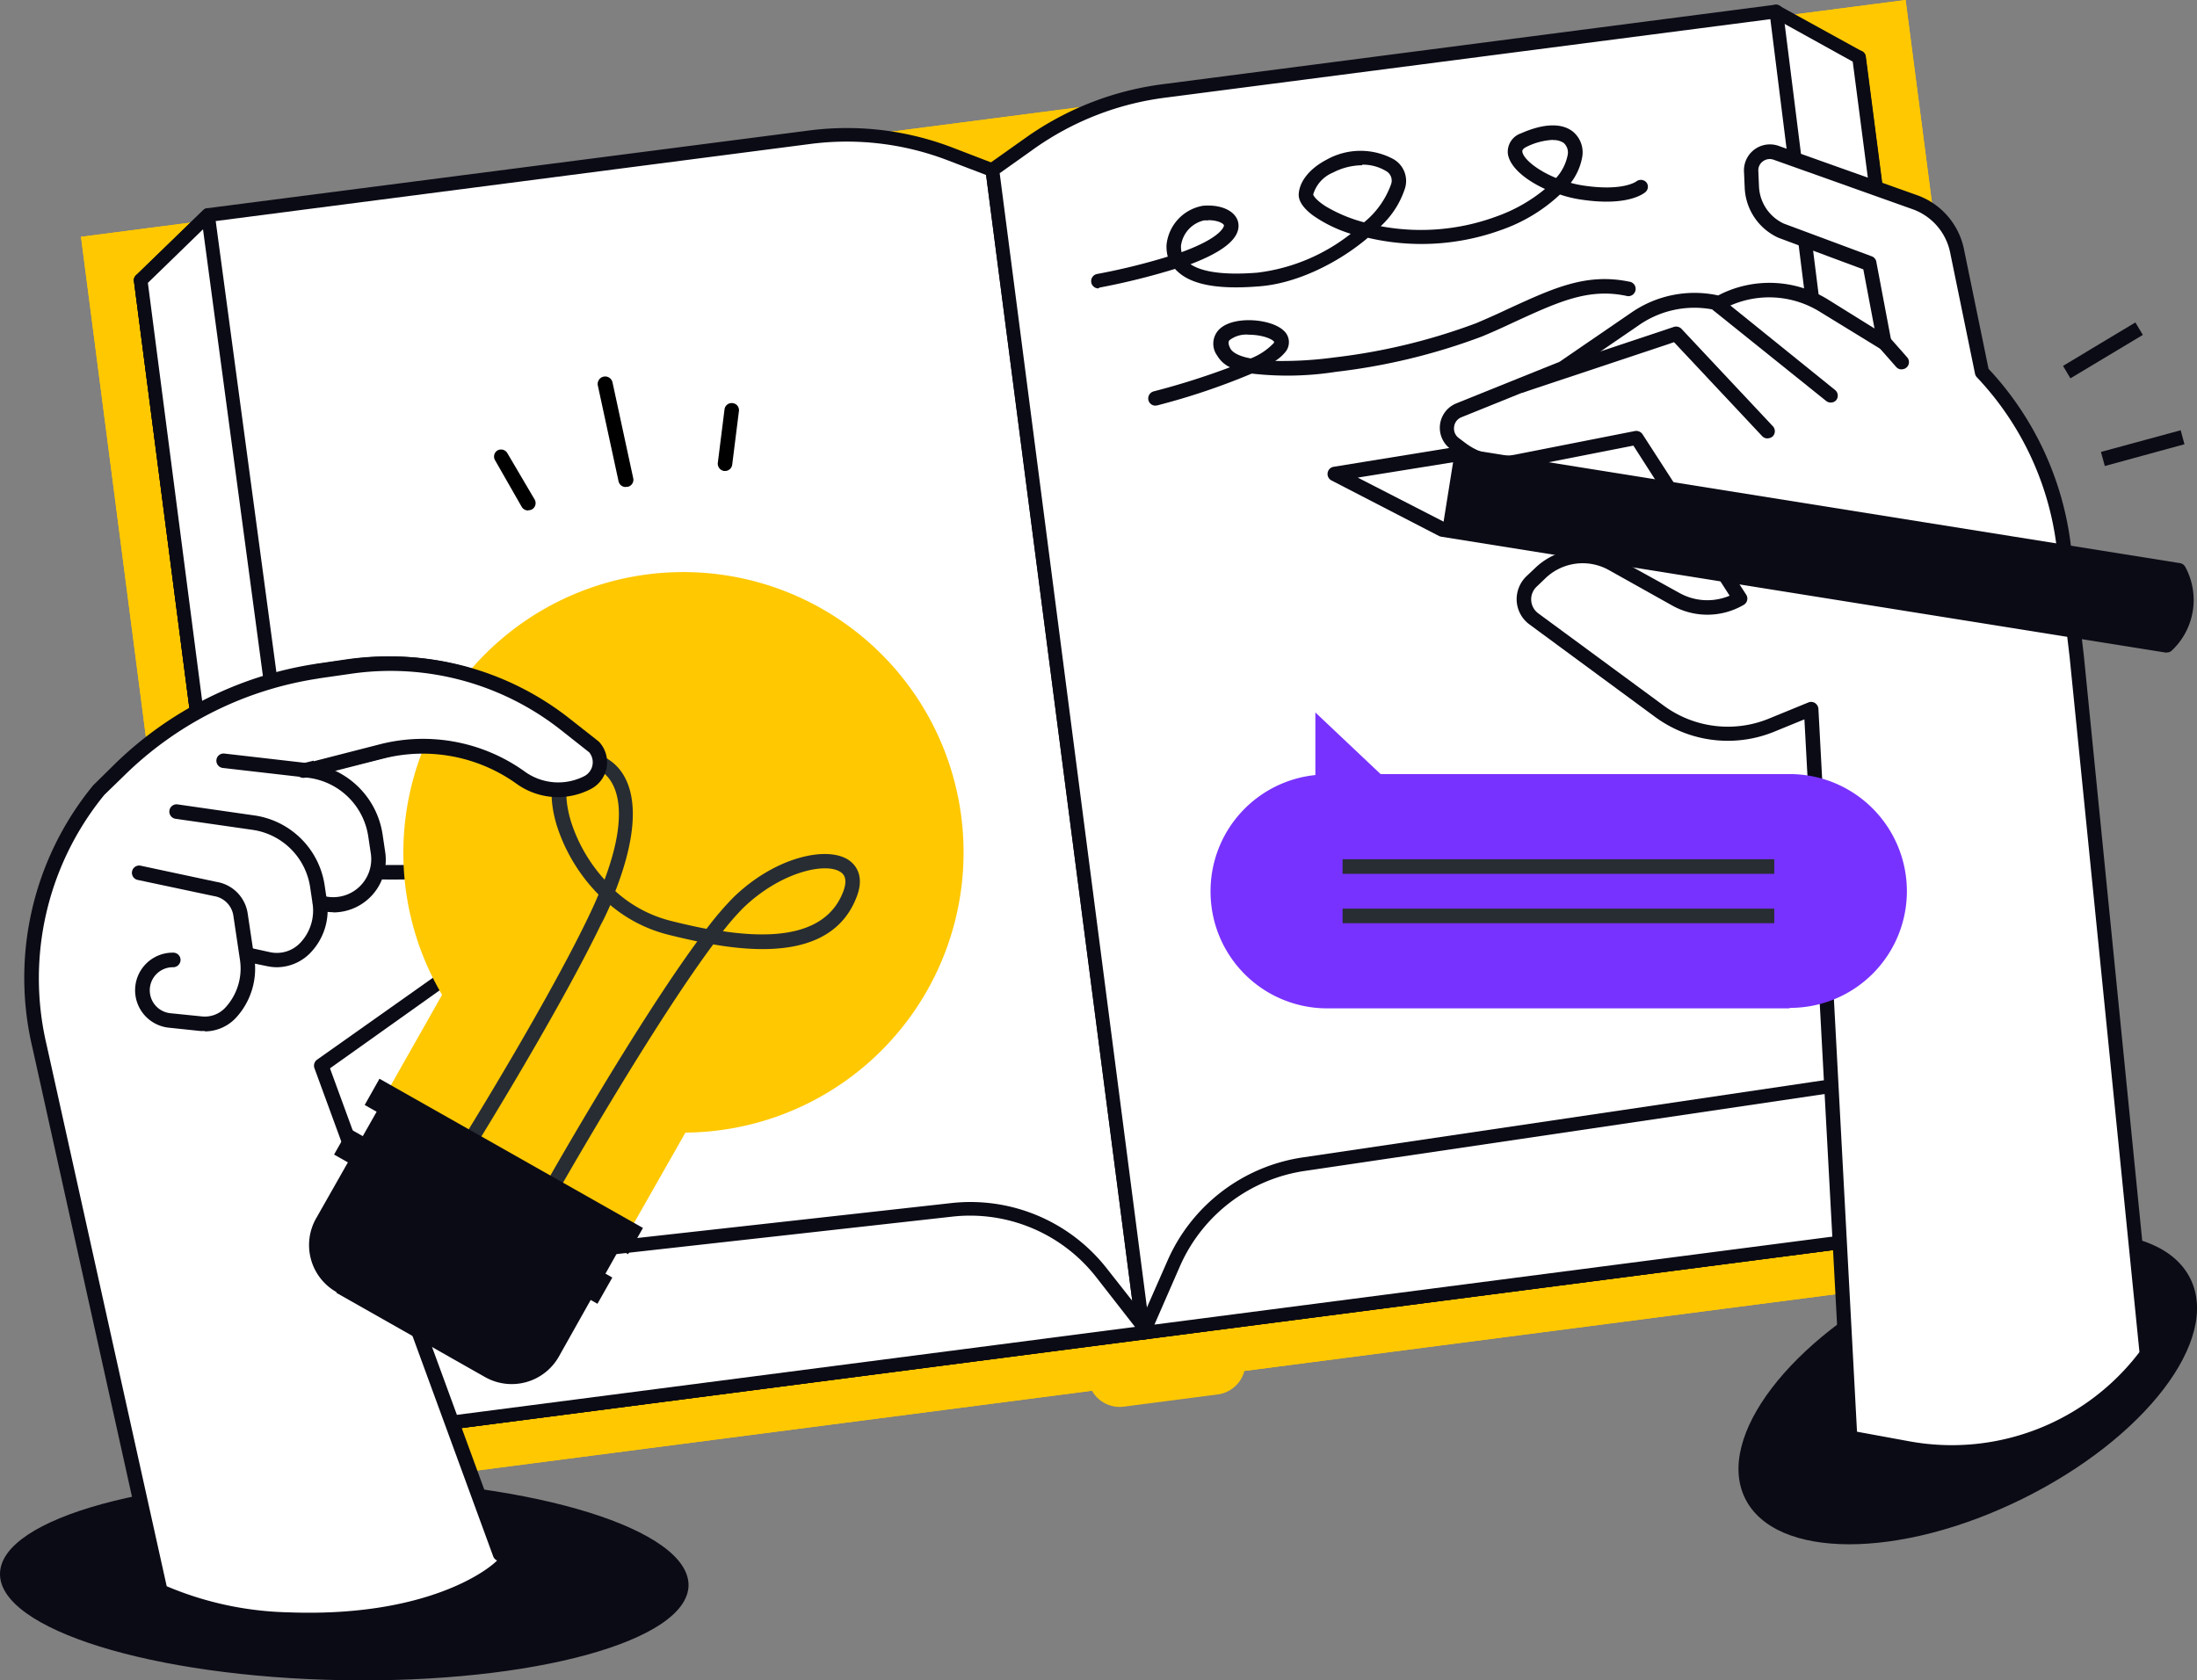 <?xml version="1.0" encoding="UTF-8"?> <svg xmlns="http://www.w3.org/2000/svg" xmlns:xlink="http://www.w3.org/1999/xlink" viewBox="0 0 225.97 172.86"><rect x="0" y="0" width="225.97" height="172.86" fill="#808080" stroke="none"/><defs><style>.cls-1{fill:none;}.cls-2{clip-path:url(#clip-path);}.cls-3{fill:#ffc800;}.cls-4{fill:#fff;}.cls-5{fill:#0b0b16;}.cls-6{fill:#282d33;}.cls-7{fill:#7832ff;}</style><clipPath id="clip-path" transform="translate(0 0)"><rect class="cls-1" width="225.97" height="172.86"></rect></clipPath></defs><g id="Layer_2" data-name="Layer 2"><g id="Layer_1-2" data-name="Layer 1"><g class="cls-2"><path class="cls-3" d="M125.23,143.45l-9.63,1.25a3.27,3.27,0,0,1-3.68-2.83L96,19.17a3.29,3.29,0,0,1,2.84-3.68l9.62-1.25a3.29,3.29,0,0,1,3.68,2.83l15.93,122.71a3.28,3.28,0,0,1-2.83,3.67Z" transform="translate(0 0)"></path><polygon class="cls-3" points="212.88 130.01 25.2 154.37 8.33 24.36 196 0 212.88 130.01 212.88 130.01"></polygon><polygon class="cls-3" points="212.88 130.01 25.2 154.37 8.33 24.36 196 0 212.88 130.01 212.88 130.01"></polygon></g><polygon class="cls-4" points="30 148.47 14.47 28.84 191.21 5.9 206.74 125.53 30 148.47 30 148.47"></polygon><path class="cls-5" d="M15.26,29.44,30.6,147.68,206,124.92,190.6,6.68,15.26,29.44ZM30,149.17a.71.71,0,0,1-.7-.61L13.78,28.93a.65.65,0,0,1,.14-.52.67.67,0,0,1,.46-.27L191.12,5.2a.74.74,0,0,1,.52.14.71.71,0,0,1,.27.47l15.52,119.63a.7.7,0,0,1-.6.78L30.09,149.16Z" transform="translate(0 0)"></path><path class="cls-4" d="M30,148.47,14.47,28.84l6.93-6.73,61.93-8a29.37,29.37,0,0,1,14.35,1.71l4.38,1.68L117.59,137.1,30,148.47Z" transform="translate(0 0)"></path><path class="cls-5" d="M15.21,29.1,30.6,147.68l86.2-11.19L101.42,18l-4-1.53a29,29,0,0,0-14-1.67l-61.7,8L15.21,29.1ZM30,149.17a.71.71,0,0,1-.7-.61L13.78,28.93a.71.71,0,0,1,.2-.6l6.93-6.72a.69.69,0,0,1,.39-.19l61.94-8a30.32,30.32,0,0,1,14.7,1.75l4.37,1.68a.7.7,0,0,1,.45.57L118.29,137a.7.7,0,0,1-.61.78L30.09,149.16Z" transform="translate(0 0)"></path><path class="cls-4" d="M206.74,125.53,191.21,5.9l-8.55-4.72-63,8.18a30.46,30.46,0,0,0-13.69,5.36l-3.87,2.75L117.59,137.1l89.15-11.57Z" transform="translate(0 0)"></path><path class="cls-5" d="M102.82,17.8,118.2,136.31,206,124.92,190.56,6.34l-8-4.43-62.81,8.15a29.83,29.83,0,0,0-13.37,5.23l-3.53,2.51Zm14.77,120a.7.7,0,0,1-.69-.61L101.37,17.56a.73.73,0,0,1,.29-.67l3.88-2.75a31.25,31.25,0,0,1,14-5.47l63-8.18a.71.71,0,0,1,.43.08l8.55,4.71a.71.71,0,0,1,.36.53l15.52,119.63a.66.66,0,0,1-.14.52.7.7,0,0,1-.46.26l-89.15,11.57Z" transform="translate(0 0)"></path><path class="cls-4" d="M118.09,137l-4.79-6.09a17.25,17.25,0,0,0-15.46-6.48l-61.76,6.88L30,148.47,118.09,137Z" transform="translate(0 0)"></path><path class="cls-5" d="M36.6,132,31,147.62l85.74-11.12-4-5.13a16.47,16.47,0,0,0-14.84-6.21L36.6,132ZM30,149.17a.74.74,0,0,1-.55-.26.7.7,0,0,1-.11-.68l6.08-17.12a.7.7,0,0,1,.58-.47l61.76-6.87a17.81,17.81,0,0,1,16.09,6.73l4.8,6.1a.7.7,0,0,1,.09.7.68.68,0,0,1-.56.43L30.09,149.16Z" transform="translate(0 0)"></path><path class="cls-4" d="M117.59,137.1l3.13-7.13a17.53,17.53,0,0,1,13.47-10.23l62.2-9.2,10.35,15L117.59,137.1Z" transform="translate(0 0)"></path><path class="cls-5" d="M196.06,111.3l-61.77,9.14a16.68,16.68,0,0,0-12.93,9.82l-2.62,6L205.51,125l-9.45-13.68Zm-78.47,26.5a.7.7,0,0,1-.56-.28.72.72,0,0,1-.08-.71l3.13-7.12a18.07,18.07,0,0,1,14-10.64l62.19-9.21a.7.7,0,0,1,.68.3l10.36,15a.72.72,0,0,1,.06.68.69.69,0,0,1-.55.41l-89.15,11.57Z" transform="translate(0 0)"></path><polygon class="cls-4" points="36.08 131.34 21.39 22.11 14.47 28.84 30 148.47 36.08 131.34 36.08 131.34"></polygon><path class="cls-5" d="M15.21,29.1,30.32,145.47l5-14.2L20.88,23.59,15.21,29.1ZM30,149.17h-.08a.69.69,0,0,1-.62-.6L13.78,28.93a.71.71,0,0,1,.2-.6l6.93-6.72a.7.7,0,0,1,1.18.41L36.78,131.25a.75.75,0,0,1,0,.33L30.66,148.7a.71.71,0,0,1-.66.47Z" transform="translate(0 0)"></path><polygon class="cls-4" points="182.66 1.18 196.39 110.54 182.66 1.18 182.66 1.18"></polygon><g class="cls-2"><path class="cls-5" d="M196.39,111.24a.7.7,0,0,1-.7-.62L182,1.27a.7.7,0,1,1,1.39-.17l13.72,109.35a.7.7,0,0,1-.61.78Z" transform="translate(0 0)"></path><path class="cls-5" d="M225.29,131.54c3.1,6.27-4.65,16.42-17.3,22.66s-25.41,6.21-28.5-.06,4.64-16.42,17.29-22.67,25.41-6.21,28.51.07Z" transform="translate(0 0)"></path></g><polygon class="cls-5" points="212.95 38.92 212.19 37.64 219.63 33.17 220.4 34.45 212.95 38.92 212.95 38.92"></polygon><polygon class="cls-5" points="216.49 47.94 216.09 46.49 224.29 44.26 224.68 45.7 216.49 47.94 216.49 47.94"></polygon><path class="cls-4" d="M150.06,42.18l10.67-4.3,7.5-5.14a10.71,10.71,0,0,1,8.41-1.6l.15,0,.56-.27a10.7,10.7,0,0,1,10.22.52l6.26,3.84-1.54-8.15-9.13-3.4a5.2,5.2,0,0,1-3-4.48l-.07-1.6a1.92,1.92,0,0,1,2.57-1.9L197,20.83a6.66,6.66,0,0,1,4.31,5l2.57,12.52a31.31,31.31,0,0,1,8.41,17.93l1.33,11.29,7.16,71.75h0a25.13,25.13,0,0,1-24.5,9.71l-6-1.07-3.95-75-4.1,1.68a11.82,11.82,0,0,1-11.48-1.42l-12.93-9.52a2.53,2.53,0,0,1-.25-3.87l.94-.89a6.27,6.27,0,0,1,7.39-.93l6.53,3.65a6.59,6.59,0,0,0,6.56,0l0,0L168.33,45l-12.28,2.41a7.23,7.23,0,0,1-5.76-1.32l-.68-.52a2,2,0,0,1,.45-3.4Z" transform="translate(0 0)"></path><path class="cls-5" d="M191,147.28l5.45,1a24.24,24.24,0,0,0,23.6-9.19L212.87,67.6l-1.33-11.28a30.78,30.78,0,0,0-8.21-17.51.74.74,0,0,1-.19-.36l-2.57-12.52a6,6,0,0,0-3.83-4.4l-14.32-5.1a1.18,1.18,0,0,0-1.09.16,1.14,1.14,0,0,0-.48,1l.07,1.61A4.42,4.42,0,0,0,183.47,23l9.08,3.38A.75.75,0,0,1,193,27l1.54,8.15a.72.72,0,0,1-.31.75.74.74,0,0,1-.81,0l-6.26-3.84a9.9,9.9,0,0,0-9.51-.48l-.55.26a.7.7,0,0,1-.49.06l-.15,0a10,10,0,0,0-7.82,1.5l-7.5,5.14-.15.07-10.67,4.31a1.2,1.2,0,0,0-.76,1,1.21,1.21,0,0,0,.48,1.14l.68.51a6.45,6.45,0,0,0,5.16,1.19l12.28-2.42a.78.78,0,0,1,.78.33L179.6,61.17a.74.74,0,0,1,.1.58.73.73,0,0,1-.35.47,7.4,7.4,0,0,1-7.34.08l-6.52-3.65a5.52,5.52,0,0,0-6.52.82l-.93.89a1.79,1.79,0,0,0,.17,2.73l12.94,9.52a11.13,11.13,0,0,0,10.75,1.33l4.1-1.68a.74.74,0,0,1,.68.06.78.78,0,0,1,.35.59L191,147.28Zm9.75,2.83a26.19,26.19,0,0,1-4.56-.4l-6-1.06a.75.75,0,0,1-.61-.7L185.59,74l-3.13,1.28a12.62,12.62,0,0,1-12.2-1.51l-12.93-9.52A3.23,3.23,0,0,1,156,61.86a3.28,3.28,0,0,1,1-2.58l.94-.89a7,7,0,0,1,8.27-1L172.74,61a5.89,5.89,0,0,0,5.16.28L168,45.84l-11.79,2.32a8,8,0,0,1-6.35-1.47l-.68-.51a2.71,2.71,0,0,1,.62-4.69h0l10.6-4.27,7.43-5.09a11.43,11.43,0,0,1,8.89-1.74l.32-.16a11.41,11.41,0,0,1,10.94.56l4.82,3-1.15-6.08-8.73-3.25a5.92,5.92,0,0,1-3.47-5.14l-.07-1.61A2.67,2.67,0,0,1,182.92,15l14.32,5.1A7.48,7.48,0,0,1,202,25.63l2.53,12.31A32.26,32.26,0,0,1,213,56.14l1.33,11.3,7.16,71.76a.75.75,0,0,1-.14.52,25.74,25.74,0,0,1-20.67,10.39Z" transform="translate(0 0)"></path><path class="cls-5" d="M188.3,41.41a.76.76,0,0,1-.47-.16L176.31,32a.75.75,0,1,1,.94-1.16l11.52,9.3a.75.75,0,0,1,.11,1,.73.73,0,0,1-.58.27Z" transform="translate(0 0)"></path><path class="cls-5" d="M195.59,38a.73.73,0,0,1-.56-.25l-1.76-2a.76.76,0,0,1,.06-1.06.77.77,0,0,1,1.06.06l1.76,2a.74.74,0,0,1-.56,1.24Z" transform="translate(0 0)"></path><path class="cls-4" d="M224.1,58.68,149.58,46.77l-12.3,2,11.07,5.72,74.52,11.91h0a6.38,6.38,0,0,0,1.23-7.7Z" transform="translate(0 0)"></path><g class="cls-2"><path class="cls-5" d="M224.1,58.68,149.58,46.77l-1.23,7.7,74.52,11.91h0a6.38,6.38,0,0,0,1.23-7.7Z" transform="translate(0 0)"></path><path class="cls-5" d="M148.59,53.75l74,11.83a5.62,5.62,0,0,0,1-6.22l-74-11.83-9.94,1.6,9,4.62Zm74.28,13.38h-.12L148.23,55.21a.94.94,0,0,1-.22-.07l-11.07-5.72a.75.75,0,0,1,.22-1.4l12.31-2h.23l74.52,11.91a.76.76,0,0,1,.54.38,7.14,7.14,0,0,1-1.38,8.61.74.74,0,0,1-.51.2Z" transform="translate(0 0)"></path></g><polygon class="cls-4" points="181.79 44.35 172.4 34.34 156.44 39.66 181.79 44.35 181.79 44.35"></polygon><g class="cls-2"><path class="cls-5" d="M181.79,45.1a.75.75,0,0,1-.55-.24l-9.06-9.66-15.5,5.17a.74.74,0,0,1-.94-.47.75.75,0,0,1,.47-.95l15.95-5.32a.77.77,0,0,1,.79.2l9.38,10a.75.75,0,0,1,0,1.06.78.78,0,0,1-.51.2Z" transform="translate(0 0)"></path><path class="cls-5" d="M70.82,163.09c-.1,5.72-16,10.09-35.59,9.75S-.1,167.59,0,161.87s16-10.09,35.59-9.75,35.32,5.25,35.23,11Z" transform="translate(0 0)"></path></g><path class="cls-4" d="M61.94,76.38l-.06,0L49.06,69.87a53.79,53.79,0,0,0-6.45-1.17l-9.53-.38a37.46,37.46,0,0,0-21,10.53l-2,2L10,81a32.15,32.15,0,0,0-6.19,27.22l12.16,54c.14.55,1.24,1,1.28,1a34,34,0,0,0,12.38,2.64c15.66.6,22-5.43,21.85-5.81L33.34,109.4l16-11.23,8.28-2.42a4.21,4.21,0,0,0-1.47-7.92,9.91,9.91,0,0,0-3,.13A117.27,117.27,0,0,1,39.53,89.9c0-.29-.06-2.3-.1-2.58L36.66,81.8c-.06-.4-2.92-2.15-3.27-2.33l7.43-2.68,2.39.26A27.83,27.83,0,0,1,53.8,80.36c2.5,1.39,5.31,2.55,6.81,1.88a3.81,3.81,0,0,0,2.24-2.57,3.59,3.59,0,0,0-.91-3.29Z" transform="translate(0 0)"></path><path class="cls-5" d="M51.44,160.6a.77.77,0,0,1-.71-.49L32.34,109.88a.76.76,0,0,1,.27-.87L48.42,97.83l.09,0,8.16-4.14a2.15,2.15,0,0,0,1.18-2.38,2.17,2.17,0,0,0-2-1.83,8.62,8.62,0,0,0-2.48.1c-5.31,1-13.69.9-14,.89a.75.75,0,0,1-.73-.76.73.73,0,0,1,.76-.73c.08,0,8.58.13,13.74-.86A9.88,9.88,0,0,1,56,87.94a3.68,3.68,0,0,1,3.29,3,3.64,3.64,0,0,1-2,4l-8.1,4.11L33.94,109.9l18.2,49.7a.75.75,0,0,1-.45,1,.73.73,0,0,1-.25,0Z" transform="translate(0 0)"></path><path class="cls-5" d="M16.43,164.15a.76.76,0,0,1-.73-.59L3.35,107.84a31.2,31.2,0,0,1,6.19-27l.05-.06,2.09-2.06a37.69,37.69,0,0,1,21-10.46l3-.44a30.37,30.37,0,0,1,23,6.19l2.81,2.22a.76.76,0,0,1,.09.09,3.09,3.09,0,0,1-.89,4.82,7.34,7.34,0,0,1-7.64-.57l-6.18-4.42L31.38,80a.75.75,0,0,1-.9-.55.74.74,0,0,1,.55-.9l15.89-3.89a.77.77,0,0,1,.61.11L54,79.39a5.88,5.88,0,0,0,6.1.45,1.61,1.61,0,0,0,.5-2.45l-2.76-2.17a28.81,28.81,0,0,0-21.88-5.89l-3,.44a36.13,36.13,0,0,0-20.17,10l-2.06,2A29.81,29.81,0,0,0,4.8,107.51l12.36,55.73a.75.75,0,0,1-.57.89l-.16,0Z" transform="translate(0 0)"></path><path class="cls-5" d="M34.28,93.84a5.67,5.67,0,0,1-1.35-.17l-.2-.06a.74.74,0,0,1-.54-.9.75.75,0,0,1,.91-.54l.2,0a3.91,3.91,0,0,0,4.84-4.37L37.87,86a7.14,7.14,0,0,0-6.25-6l-8.7-1a.75.75,0,0,1-.66-.83.74.74,0,0,1,.83-.65l8.7,1a8.66,8.66,0,0,1,7.56,7.31l.27,1.82a5.41,5.41,0,0,1-5.34,6.21Z" transform="translate(0 0)"></path><path class="cls-5" d="M28.47,99.5a4.88,4.88,0,0,1-1-.11L25.58,99a.76.76,0,0,1-.57-.89.75.75,0,0,1,.89-.57l1.87.41a3.32,3.32,0,0,0,3.15-1,4.82,4.82,0,0,0,1.23-4l-.25-1.68A7,7,0,0,0,26,85.37l-8-1.15a.75.75,0,0,1,.21-1.48l8,1.15A8.53,8.53,0,0,1,33.38,91l.25,1.68A6.33,6.33,0,0,1,32,97.94a4.84,4.84,0,0,1-3.55,1.56Z" transform="translate(0 0)"></path><path class="cls-5" d="M21.07,106.06l-.45,0-3.24-.34A3.87,3.87,0,0,1,17.84,98a.75.75,0,0,1,.73.76.76.76,0,0,1-.76.74,2.37,2.37,0,0,0-2.35,2.88,2.36,2.36,0,0,0,2.07,1.85l3.25.33a2.87,2.87,0,0,0,2.39-.9,5.93,5.93,0,0,0,1.51-4.92L24,94.18a2.39,2.39,0,0,0-2-2l-7.78-1.65a.75.75,0,1,1,.32-1.46l7.73,1.65A3.86,3.86,0,0,1,25.48,94l.68,4.55a7.46,7.46,0,0,1-1.89,6.15,4.4,4.4,0,0,1-3.2,1.4Z" transform="translate(0 0)"></path><path class="cls-3" d="M45.17,73.51a28.83,28.83,0,1,1,25.33,43L65,126.18,40,112l5.47-9.66a28.8,28.8,0,0,1-.25-28.8Z" transform="translate(0 0)"></path><path class="cls-6" d="M60.32,78.93a2,2,0,0,0-1.47.52c-.76.86-.8,2.86-.11,5.1a16.25,16.25,0,0,0,3.44,5.94c3-8,.65-10.48-.24-11.07a2.93,2.93,0,0,0-1.62-.49ZM74.39,95.8c5.3.78,10.65.41,12.35-4.11.54-1.45-.1-1.86-.31-2-1.53-1-6.16,0-10,3.72a27,27,0,0,0-2.08,2.39ZM57.75,121.94l-1.3-.73c.44-.78,9-15.82,15.27-24.37-1-.21-2.06-.45-3-.69a14.82,14.82,0,0,1-5.95-3.05c-.29.66-.6,1.35-1,2.08-4.31,8.91-12.59,22.26-12.67,22.4l-1.27-.79c.08-.13,8.32-13.42,12.59-22.26.43-.89.81-1.72,1.14-2.51a17.89,17.89,0,0,1-4.26-7c-.88-2.81-.72-5.25.41-6.53a4,4,0,0,1,5-.28c1.48,1,4.2,4.15.58,13.46a13.29,13.29,0,0,0,5.71,3.06c1.16.29,2.4.58,3.67.82a32.33,32.33,0,0,1,2.7-3.17C79.65,88.17,85,87,87.24,88.44c.56.36,1.77,1.45.89,3.77-2.14,5.71-8.65,6-14.77,4.94-6.26,8.4-15.5,24.6-15.61,24.79Z" transform="translate(0 0)"></path><path class="cls-5" d="M34.61,133l15.28,8.66a5.57,5.57,0,0,0,7.58-2.09L65,126.17,40.08,112l-7.57,13.34a5.56,5.56,0,0,0,2.1,7.58Z" transform="translate(0 0)"></path><polygon class="cls-5" points="61.45 134.12 34.36 118.77 35.89 116.07 62.98 131.42 61.45 134.12 61.45 134.12"></polygon><polygon class="cls-5" points="64.6 129.02 37.51 113.67 39.03 110.97 66.13 126.32 64.6 129.02 64.6 129.02"></polygon><path class="cls-4" d="M32.79,69l3.27-.47a28.89,28.89,0,0,1,22,5.93l3,2.36a2.35,2.35,0,0,1-.68,3.65h0A6.62,6.62,0,0,1,53.55,80h0a17.29,17.29,0,0,0-14.17-2.73L32.22,79.1,32.79,69Z" transform="translate(0 0)"></path><path class="cls-5" d="M57.4,82a7.28,7.28,0,0,1-4.28-1.38A16.56,16.56,0,0,0,39.56,78L32.4,79.83A.75.75,0,1,1,32,78.38l7.17-1.84A17.94,17.94,0,0,1,54,79.39a5.88,5.88,0,0,0,6.1.45,1.61,1.61,0,0,0,.5-2.45l-2.94-2.32A28.29,28.29,0,0,0,36.17,69.3l-3.27.47a.75.75,0,1,1-.21-1.48L36,67.82A29.79,29.79,0,0,1,58.56,73.9l3,2.36a.76.76,0,0,1,.09.09,3.09,3.09,0,0,1-.89,4.82A7.39,7.39,0,0,1,57.4,82Z" transform="translate(0 0)"></path><path class="cls-7" d="M184.07,103.73H136.51a12,12,0,0,1-12-12h0a12,12,0,0,1,10.78-12V73.29L142,79.63h42.08a12.05,12.05,0,0,1,12.05,12.05h0a12,12,0,0,1-12.05,12Z" transform="translate(0 0)"></path><polygon class="cls-6" points="182.49 94.97 138.09 94.97 138.09 93.47 182.49 93.47 182.49 94.97 182.49 94.97"></polygon><polygon class="cls-6" points="182.49 89.89 138.09 89.89 138.09 88.39 182.49 88.39 182.49 89.89 182.49 89.89"></polygon><path class="cls-5" d="M159.72,14.39a6.85,6.85,0,0,0-2.64.68c-.54.25-.51.46-.5.54.1.71,1.48,1.89,3.47,2.7A4.94,4.94,0,0,0,161.23,16a1.32,1.32,0,0,0-.39-1.29,1.86,1.86,0,0,0-1.12-.3ZM140.11,17a6.6,6.6,0,0,0-3,.75A3.52,3.52,0,0,0,135.07,20c0,.11.27.58,1.31,1.24a15.31,15.31,0,0,0,3.92,1.63A8.94,8.94,0,0,0,143.06,19a1.12,1.12,0,0,0-.51-1.41,4.61,4.61,0,0,0-2.44-.65Zm-15.83,5.67-.43,0a3.08,3.08,0,0,0-2.38,2.61,2.39,2.39,0,0,0,.06.66c4.25-1.55,4.36-2.72,4.36-2.74,0-.19-.6-.55-1.61-.55Zm-11.33,7a.75.75,0,0,1-.14-1.48,65.55,65.55,0,0,0,7.3-1.79,4.07,4.07,0,0,1-.13-1.18,4.54,4.54,0,0,1,3.73-4.05c1.94-.18,3.48.58,3.66,1.81.24,1.65-1.88,3.05-4.92,4.2.93.63,2.86,1.19,6.87.87a19.26,19.26,0,0,0,9.61-4,13.89,13.89,0,0,1-3.9-1.9c-1-.75-1.5-1.5-1.45-2.21.09-1.31,1.15-2.62,2.86-3.51a7.13,7.13,0,0,1,6.88-.06,2.58,2.58,0,0,1,1.19,3,9.14,9.14,0,0,1-2.5,3.9,22.43,22.43,0,0,0,11.9-1,16.4,16.4,0,0,0,5-2.83c-2-.92-3.63-2.25-3.82-3.63a2,2,0,0,1,1.37-2.1c2.25-1,4.12-1.08,5.27-.21a2.76,2.76,0,0,1,1,2.69,6.11,6.11,0,0,1-1.17,2.62,10.62,10.62,0,0,0,1.32.28c4.08.61,5.43-.43,5.44-.44a.76.76,0,0,1,1,.09.72.72,0,0,1-.06,1c-.17.16-1.83,1.52-6.65.79a12.32,12.32,0,0,1-2.16-.52,17,17,0,0,1-6,3.63,24.09,24.09,0,0,1-13.76.82c-3,2.55-7.32,4.73-11.24,5-4.18.34-6.91-.17-8.36-1.56a1.75,1.75,0,0,1-.23-.24,71.34,71.34,0,0,1-7.75,1.92Z" transform="translate(0 0)"></path><path class="cls-5" d="M128.44,34.43a2.81,2.81,0,0,0-2,.58c-.13.19-.09.48.12.86s.88.79,2.09,1A6.61,6.61,0,0,0,131,35.3a.26.26,0,0,0,.05-.11c0-.11-.47-.48-1.56-.67a6.84,6.84,0,0,0-1.08-.09Zm-9.59,7.3a.75.75,0,0,1-.73-.56.76.76,0,0,1,.54-.91,76,76,0,0,0,7.85-2.48,3,3,0,0,1-1.31-1.19,2.08,2.08,0,0,1,.41-2.89c1.57-1.22,5.16-.87,6.4.29a1.59,1.59,0,0,1,.26,2.14,4.32,4.32,0,0,1-1.11,1,40,40,0,0,0,6.07-.36,62,62,0,0,0,14.59-3.52c1.2-.51,2.3-1,3.33-1.49,4.67-2.14,8-3.69,12.4-2.79a.75.75,0,1,1-.3,1.46c-3.87-.8-6.9.59-11.48,2.69-1,.47-2.15,1-3.36,1.5a63.26,63.26,0,0,1-15,3.63,32.14,32.14,0,0,1-8.66.18A69.87,69.87,0,0,1,119,41.71a.55.55,0,0,1-.18,0Z" transform="translate(0 0)"></path><path d="M64.35,50.1a.75.75,0,0,1-.73-.59l-2.13-9.85A.75.75,0,0,1,63,39.34l2.13,9.86a.74.74,0,0,1-.57.88l-.16,0Z" transform="translate(0 0)"></path><path d="M54.31,52.51a.75.75,0,0,1-.65-.37l-2.75-4.81a.74.74,0,0,1,.27-1,.75.75,0,0,1,1,.28L55,51.4a.75.75,0,0,1-.28,1,.81.81,0,0,1-.37.09Z" transform="translate(0 0)"></path><path d="M74.57,48.45h-.09a.76.76,0,0,1-.65-.84l.69-5.5a.74.74,0,0,1,.84-.64.73.73,0,0,1,.64.83l-.69,5.5a.74.74,0,0,1-.74.65Z" transform="translate(0 0)"></path></g></g></svg> 